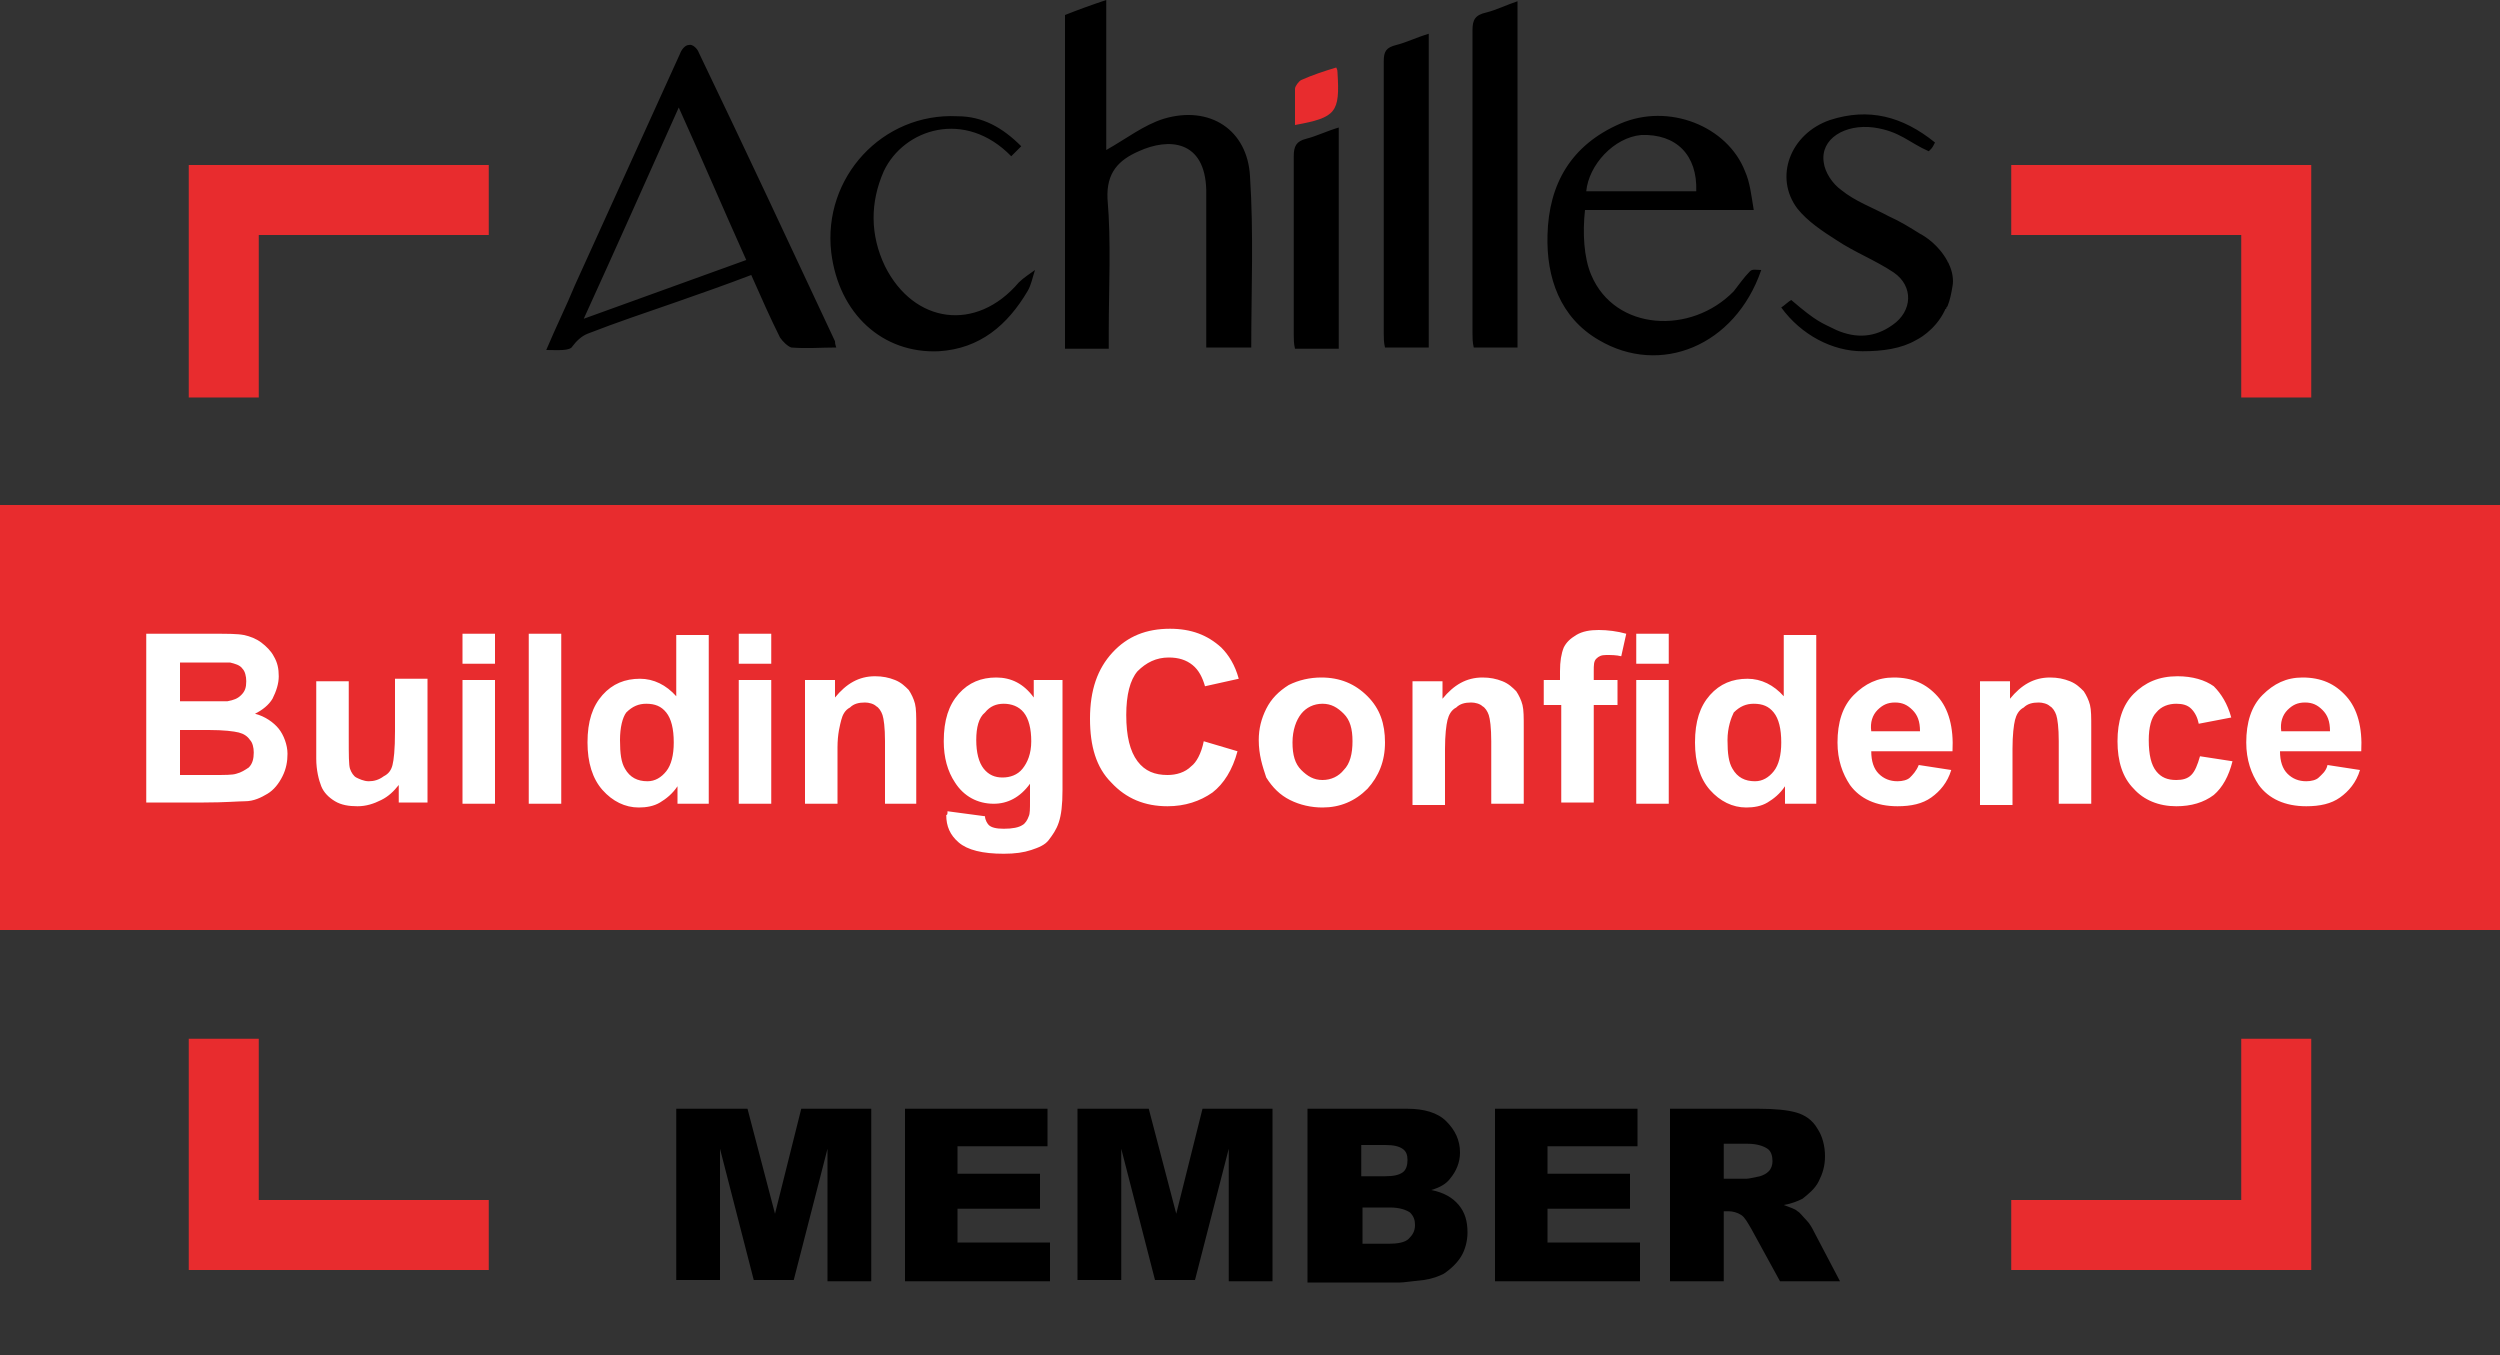 <?xml version="1.0" encoding="UTF-8"?> <svg xmlns="http://www.w3.org/2000/svg" viewBox="0 0 200 108.4"><rect x="0" y="0" width="200" height="108.4" fill="#333333" stroke="none"/><path fill="#E82C2E" d="M0 40.4h200v34H0z"></path><g fill="#FFF"><path d="M11.7 50.7h5.4c1.1 0 1.9 0 2.4.1s1 .3 1.4.6c.4.3.8.7 1 1.1.3.5.4 1 .4 1.6 0 .6-.2 1.2-.5 1.8-.3.5-.8.9-1.4 1.2.8.2 1.5.7 1.9 1.2s.7 1.3.7 2c0 .6-.1 1.2-.4 1.8-.3.6-.7 1.1-1.2 1.4-.5.3-1.1.6-1.8.6-.5 0-1.6.1-3.3.1h-4.6V50.7zm2.7 2.3v3.1h3.8c.5-.1.8-.2 1.1-.5.3-.3.4-.6.4-1.1 0-.4-.1-.8-.3-1-.2-.3-.6-.4-1-.5h-4zm0 5.4V62H17c1 0 1.6 0 1.9-.1.4-.1.7-.3 1-.5.3-.3.4-.7.4-1.2 0-.4-.1-.8-.3-1-.2-.3-.5-.5-.9-.6-.4-.1-1.2-.2-2.4-.2h-2.3zM31.9 64.3v-1.5c-.4.5-.8.9-1.4 1.2-.6.3-1.2.5-1.9.5s-1.3-.1-1.8-.4c-.5-.3-.9-.7-1.1-1.2-.2-.5-.4-1.3-.4-2.2v-6.2h2.6V59c0 1.4 0 2.2.1 2.5s.3.6.5.7.6.3 1 .3.8-.1 1.2-.4c.4-.2.6-.5.7-.9.1-.4.2-1.2.2-2.7v-4.2h2.6v9.9h-2.3zM37 53.1v-2.4h2.6v2.4H37zm0 11.2v-9.9h2.6v9.9H37zM42.3 64.3V50.7h2.6v13.6h-2.6zM56.6 64.3h-2.4v-1.4c-.4.6-.9 1-1.4 1.3-.5.3-1.1.4-1.7.4-1.1 0-2.1-.5-2.9-1.4-.8-.9-1.2-2.2-1.2-3.8 0-1.7.4-2.9 1.2-3.8.8-.9 1.8-1.3 3-1.3 1.1 0 2.1.5 2.9 1.4v-4.9h2.6v13.5zm-7-5.1c0 1.1.1 1.8.4 2.3.4.7 1 1 1.8 1 .6 0 1.1-.3 1.5-.8.4-.5.6-1.3.6-2.3 0-1.1-.2-1.9-.6-2.4-.4-.5-.9-.7-1.6-.7-.6 0-1.1.2-1.6.7-.3.4-.5 1.2-.5 2.2zM59.1 53.1v-2.4h2.6v2.4h-2.6zm0 11.2v-9.9h2.6v9.9h-2.6zM73.4 64.3h-2.6v-5c0-1.1-.1-1.8-.2-2.1-.1-.3-.3-.6-.5-.7-.2-.2-.6-.3-.9-.3-.5 0-.9.1-1.2.4-.4.2-.6.6-.7 1s-.3 1.1-.3 2.2v4.5h-2.6v-9.9h2.4v1.4c.9-1.1 1.9-1.7 3.2-1.7.6 0 1.1.1 1.6.3.5.2.8.5 1.1.8.2.3.4.7.5 1.1s.1 1 .1 1.8v6.2zM75.8 64.9l3 .4c0 .3.2.6.3.7.2.2.6.3 1.2.3.7 0 1.2-.1 1.5-.3.2-.1.4-.4.5-.7.1-.2.1-.6.1-1.2v-1.4c-.8 1.1-1.8 1.6-2.9 1.6-1.3 0-2.4-.6-3.1-1.7-.6-.9-.9-2-.9-3.3 0-1.7.4-2.9 1.2-3.8.8-.9 1.8-1.3 3-1.3s2.2.5 3 1.6v-1.4H85v8.8c0 1.2-.1 2-.3 2.6-.2.6-.5 1-.8 1.4s-.8.6-1.4.8c-.6.2-1.3.3-2.2.3-1.7 0-2.9-.3-3.6-.9-.7-.6-1-1.3-1-2.2.1 0 .1-.1.1-.3zm2.3-5.7c0 1 .2 1.8.6 2.3.4.5.9.7 1.5.7s1.2-.2 1.6-.7c.4-.5.7-1.2.7-2.2 0-1-.2-1.8-.6-2.3-.4-.5-1-.7-1.6-.7-.6 0-1.1.2-1.5.7-.5.4-.7 1.2-.7 2.2zM96.3 59.3l2.7.8c-.4 1.5-1.1 2.6-2 3.3-1 .7-2.2 1.1-3.6 1.1-1.8 0-3.3-.6-4.5-1.9-1.2-1.2-1.7-2.9-1.7-5.1 0-2.3.6-4 1.8-5.3 1.2-1.3 2.7-1.9 4.6-1.9 1.7 0 3 .5 4.1 1.5.6.6 1.1 1.4 1.4 2.5l-2.7.6c-.2-.7-.5-1.3-1-1.7-.5-.4-1.1-.6-1.9-.6-1 0-1.8.4-2.5 1.1-.6.7-.9 1.9-.9 3.5 0 1.7.3 2.9.9 3.7s1.4 1.1 2.4 1.1c.7 0 1.4-.2 1.9-.7.4-.3.8-1 1-2zM100.7 59.2c0-.9.2-1.7.6-2.5.4-.8 1-1.4 1.8-1.9.8-.4 1.7-.6 2.6-.6 1.5 0 2.7.5 3.7 1.5s1.4 2.2 1.4 3.7-.5 2.7-1.4 3.7c-1 1-2.2 1.5-3.6 1.5-.9 0-1.8-.2-2.6-.6-.8-.4-1.4-1-1.9-1.8-.3-.9-.6-1.8-.6-3zm2.7.2c0 1 .2 1.7.7 2.2.5.5 1 .8 1.7.8s1.3-.3 1.7-.8c.5-.5.7-1.3.7-2.3 0-1-.2-1.7-.7-2.2-.5-.5-1-.8-1.7-.8s-1.3.3-1.7.8c-.4.5-.7 1.3-.7 2.3zM121.9 64.3h-2.6v-5c0-1.1-.1-1.8-.2-2.1-.1-.3-.3-.6-.5-.7-.2-.2-.6-.3-.9-.3-.5 0-.9.1-1.2.4-.4.2-.6.6-.7 1s-.2 1.2-.2 2.3v4.5H113v-9.9h2.4v1.4c.9-1.1 1.9-1.7 3.2-1.7.6 0 1.1.1 1.6.3.5.2.8.5 1.1.8.2.3.4.7.5 1.1s.1 1 .1 1.8v6.1zM123.4 54.4h1.4v-.7c0-.8.1-1.4.3-1.9.2-.4.5-.7 1-1 .5-.3 1.1-.4 1.8-.4s1.5.1 2.2.3l-.4 1.8c-.4-.1-.8-.1-1.2-.1-.4 0-.6.1-.8.3-.2.2-.2.5-.2 1v.7h1.9v2h-1.9v7.8h-2.6v-7.8h-1.4v-2zM130.9 53.1v-2.4h2.6v2.4h-2.6zm0 11.2v-9.9h2.6v9.9h-2.6zM145.2 64.3h-2.4v-1.4c-.4.6-.9 1-1.4 1.3-.5.3-1.1.4-1.7.4-1.1 0-2.1-.5-2.9-1.4-.8-.9-1.2-2.2-1.2-3.8 0-1.7.4-2.9 1.2-3.8.8-.9 1.8-1.3 3-1.3 1.1 0 2.1.5 2.9 1.4v-4.9h2.6v13.5zm-7-5.1c0 1.1.1 1.8.4 2.3.4.7 1 1 1.8 1 .6 0 1.1-.3 1.5-.8.4-.5.6-1.3.6-2.3 0-1.1-.2-1.9-.6-2.4-.4-.5-.9-.7-1.6-.7-.6 0-1.1.2-1.6.7-.2.4-.5 1.2-.5 2.2zM153.5 61.2l2.6.4c-.3 1-.9 1.7-1.6 2.2-.7.5-1.6.7-2.7.7-1.7 0-3-.6-3.8-1.7-.6-.9-1-2-1-3.4 0-1.6.4-2.9 1.3-3.8.9-.9 1.9-1.4 3.2-1.4 1.5 0 2.6.5 3.5 1.5s1.3 2.5 1.2 4.4h-6.5c0 .8.2 1.4.6 1.8.4.4.9.6 1.5.6.4 0 .8-.1 1-.3s.5-.5.7-1zm.1-2.7c0-.8-.2-1.3-.6-1.7s-.8-.6-1.4-.6c-.6 0-1 .2-1.4.6s-.6 1-.5 1.7h3.9zM167.3 64.3h-2.6v-5c0-1.1-.1-1.8-.2-2.1-.1-.3-.3-.6-.5-.7-.2-.2-.6-.3-.9-.3-.5 0-.9.1-1.2.4-.4.2-.6.6-.7 1s-.2 1.2-.2 2.3v4.5h-2.6v-9.9h2.4v1.4c.9-1.1 1.9-1.7 3.2-1.7.6 0 1.1.1 1.6.3.5.2.8.5 1.1.8.2.3.4.7.5 1.1s.1 1 .1 1.8v6.1zM178.5 57.4l-2.6.5c-.1-.5-.3-.9-.6-1.2-.3-.3-.7-.4-1.2-.4-.6 0-1.2.2-1.6.7-.4.4-.6 1.2-.6 2.2 0 1.2.2 2 .6 2.5s.9.7 1.6.7c.5 0 .9-.1 1.2-.4.3-.3.5-.8.7-1.5l2.6.4c-.3 1.2-.8 2.1-1.5 2.7-.8.6-1.8.9-3 .9-1.4 0-2.6-.5-3.4-1.4-.9-.9-1.3-2.2-1.3-3.8 0-1.6.4-2.9 1.3-3.8s2-1.4 3.5-1.4c1.2 0 2.2.3 2.9.8.6.6 1.1 1.4 1.4 2.5zM186.2 61.2l2.6.4c-.3 1-.9 1.7-1.6 2.2-.7.5-1.6.7-2.7.7-1.7 0-3-.6-3.8-1.7-.6-.9-1-2-1-3.4 0-1.6.4-2.9 1.3-3.8.9-.9 1.9-1.4 3.2-1.4 1.5 0 2.6.5 3.5 1.5s1.3 2.5 1.2 4.4h-6.5c0 .8.2 1.4.6 1.8.4.4.9.6 1.5.6.4 0 .8-.1 1-.3s.6-.5.7-1zm.2-2.7c0-.8-.2-1.3-.6-1.7s-.8-.6-1.4-.6c-.6 0-1 .2-1.4.6s-.6 1-.5 1.7h3.9z"></path></g><path d="M54.2 88.7h5.6l2.2 8.4 2.1-8.4h5.6v13.8h-3.5V91.9l-2.7 10.5h-3.2l-2.7-10.5v10.5h-3.5V88.7zM72.4 88.7h11.4v3h-7.2v2.2h6.6v2.8h-6.6v2.7H84v3.1H72.4V88.7zM86.3 88.7h5.6l2.2 8.4 2.1-8.4h5.6v13.8h-3.5V91.9l-2.7 10.5h-3.2l-2.7-10.5v10.5h-3.5V88.7zM104.6 88.7h8c1.3 0 2.4.3 3.1 1 .7.7 1.1 1.5 1.1 2.5 0 .8-.3 1.5-.8 2.1-.3.4-.8.7-1.5.9 1 .2 1.7.6 2.2 1.2.5.6.7 1.3.7 2.2 0 .7-.2 1.4-.5 1.9s-.8 1-1.4 1.4c-.4.2-.9.4-1.6.5-1 .1-1.6.2-1.9.2h-7.4V88.7zm4.3 5.4h1.9c.7 0 1.1-.1 1.4-.3.3-.2.4-.6.4-1s-.1-.7-.4-.9-.7-.3-1.4-.3h-1.9v2.5zm0 5.4h2.2c.7 0 1.3-.1 1.6-.4s.5-.6.5-1.1c0-.4-.1-.7-.4-1-.3-.2-.8-.4-1.6-.4H109v2.9zM119.6 88.7H131v3h-7.2v2.2h6.6v2.8h-6.6v2.7h7.4v3.1h-11.6V88.7zM133.6 102.5V88.7h7.1c1.3 0 2.3.1 3 .3.7.2 1.3.6 1.7 1.3.4.6.6 1.4.6 2.2 0 .8-.2 1.4-.5 2-.3.6-.8 1-1.3 1.4-.4.2-.9.4-1.5.5.5.2.9.3 1.1.5.2.1.4.4.7.7s.5.7.6.9l2.1 4h-4.8l-2.3-4.2c-.3-.5-.5-.9-.8-1.1-.3-.2-.7-.3-1-.3h-.4v5.6h-4.3zm4.3-8.2h1.8c.2 0 .6-.1 1.1-.2.3-.1.5-.2.7-.4.2-.2.3-.5.3-.8 0-.4-.1-.8-.4-1-.3-.2-.8-.4-1.6-.4h-1.9v2.8z"></path><g><path d="M93.1 9.5c-1.6.5-3 1.6-4.6 2.5V0c-1.2.4-2.3.8-3.3 1.2v26.7h3.5v-1.4c0-3.5.2-7.1-.1-10.6-.1-2.1.9-3.1 2.5-3.8 2.4-1.1 5.3-.9 5.4 3.1V27.8h3.6c0-4.6.2-9.1-.1-13.7-.2-3.7-3.2-5.7-6.9-4.6zM55.9 4.2c-.1-.3-.5-.7-.8-.6-.3 0-.6.4-.7.7-2.8 6.2-5.6 12.3-8.4 18.5-.7 1.7-1.5 3.3-2.3 5.2.9 0 1.9.1 2.1-.3.3-.4.7-.8 1.2-1 2.3-.9 4.7-1.7 7-2.5 2-.7 4-1.4 6.1-2.2.8 1.8 1.5 3.4 2.3 5 .2.3.6.7.9.8 1.2.1 2.4 0 3.6 0-.1-.3-.1-.4-.1-.5-3.6-7.7-7.2-15.4-10.9-23.1zm-9.2 21.3c2.6-5.7 5-11.1 7.6-16.9 1.9 4.2 3.6 8.2 5.4 12.2-4.4 1.6-8.6 3.1-13 4.7zM140 21.7c-.5.5-.9 1.1-1.3 1.6-3.4 3.5-9.5 3.2-11.4-1.3-.6-1.4-.7-3.4-.5-5.2h13.5c-.2-1.2-.3-2.2-.7-3.1-1.4-3.6-6.1-5.5-10-3.8-3.9 1.7-5.7 4.8-5.8 8.9-.1 3.4 1 6.6 4.1 8.4 4.9 2.9 10.9.5 13-5.6-.4 0-.7-.1-.9.1zm-8.7-10.9c2.8-.1 4.5 1.6 4.4 4.5h-8.8c.2-2.1 2.2-4.3 4.4-4.5zM117.8 2.4v24.3c0 .3 0 .7.1 1.1h3.5V.1c-.9.3-1.7.7-2.5.9-.9.2-1.1.6-1.1 1.4zM70.8 21.3c-1.2-2.5-1.2-5.1-.1-7.6 1.6-3.4 6.5-5 10.2-1.2l.8-.8c-1.5-1.5-3.1-2.4-5.1-2.4-6-.3-10.8 4.9-10.1 10.9.6 4.9 4.1 8.1 8.6 7.9 3.3-.2 5.5-2.1 7.1-4.8.3-.5.4-1.1.6-1.7-.4.3-.9.6-1.3 1-3.4 4-8.4 3.3-10.7-1.3zM110.7 4.9v21.8c0 .3 0 .7.1 1.1h3.5V2.7c-1 .3-1.8.7-2.6.9-.8.2-1 .5-1 1.3zM103.5 12.5v14.3c0 .3 0 .7.1 1.1h3.5V10.2c-1 .3-1.8.7-2.6.9-.8.2-1 .6-1 1.4zM155.9 21.1c0-.1-.1-.1-.1-.2-.7-1.3-1.8-2-2.2-2.2-.8-.5-1.6-1-2.5-1.4-1.3-.7-2.7-1.2-3.8-2.1-.7-.5-1.3-1.4-1.4-2.2-.3-1.9 1.7-3.1 4-2.8 2.1.3 2.8 1.2 4.4 1.9l.2-.2c.1-.1.2-.3.3-.5-2.6-2.1-5.3-2.8-8.4-1.8-3.2 1.1-4.5 4.6-2.6 7.1.8 1 2 1.8 3.1 2.5 1.5 1 3.1 1.6 4.6 2.6 1.6 1.1 1.5 3.1-.1 4.2-1.4 1-2.9 1.1-4.5.4-1.2-.6-1.5-.6-3.6-2.4-.2.1-.5.4-.8.6 1.6 2.2 4.1 3.5 6.5 3.5 1.6 0 3.1-.2 4.3-.9 0 0 1.5-.7 2.3-2.4 0 0 0-.1.1-.1 0-.1 0-.1.1-.2.2-.5.3-1 .4-1.6.1-.5 0-1.2-.3-1.8z"></path><path fill="#E82C2E" d="M106.9 5.4c.1.2.1.3.1.4.2 3.2-.1 3.6-3.4 4.2V7.1c0-.2.3-.6.5-.7.9-.4 1.8-.7 2.8-1"></path></g><g><g fill="#E82C2E"><path d="M15.1 18.8v13h5.6v-13h18.4v-5.6h-24zM160.9 13.2v5.6h18.4v13h5.6V13.2zM20.7 83.1h-5.6v18.5h24V96H20.7zM179.3 96h-18.4v5.6h24V83.1h-5.6z"></path></g></g></svg> 